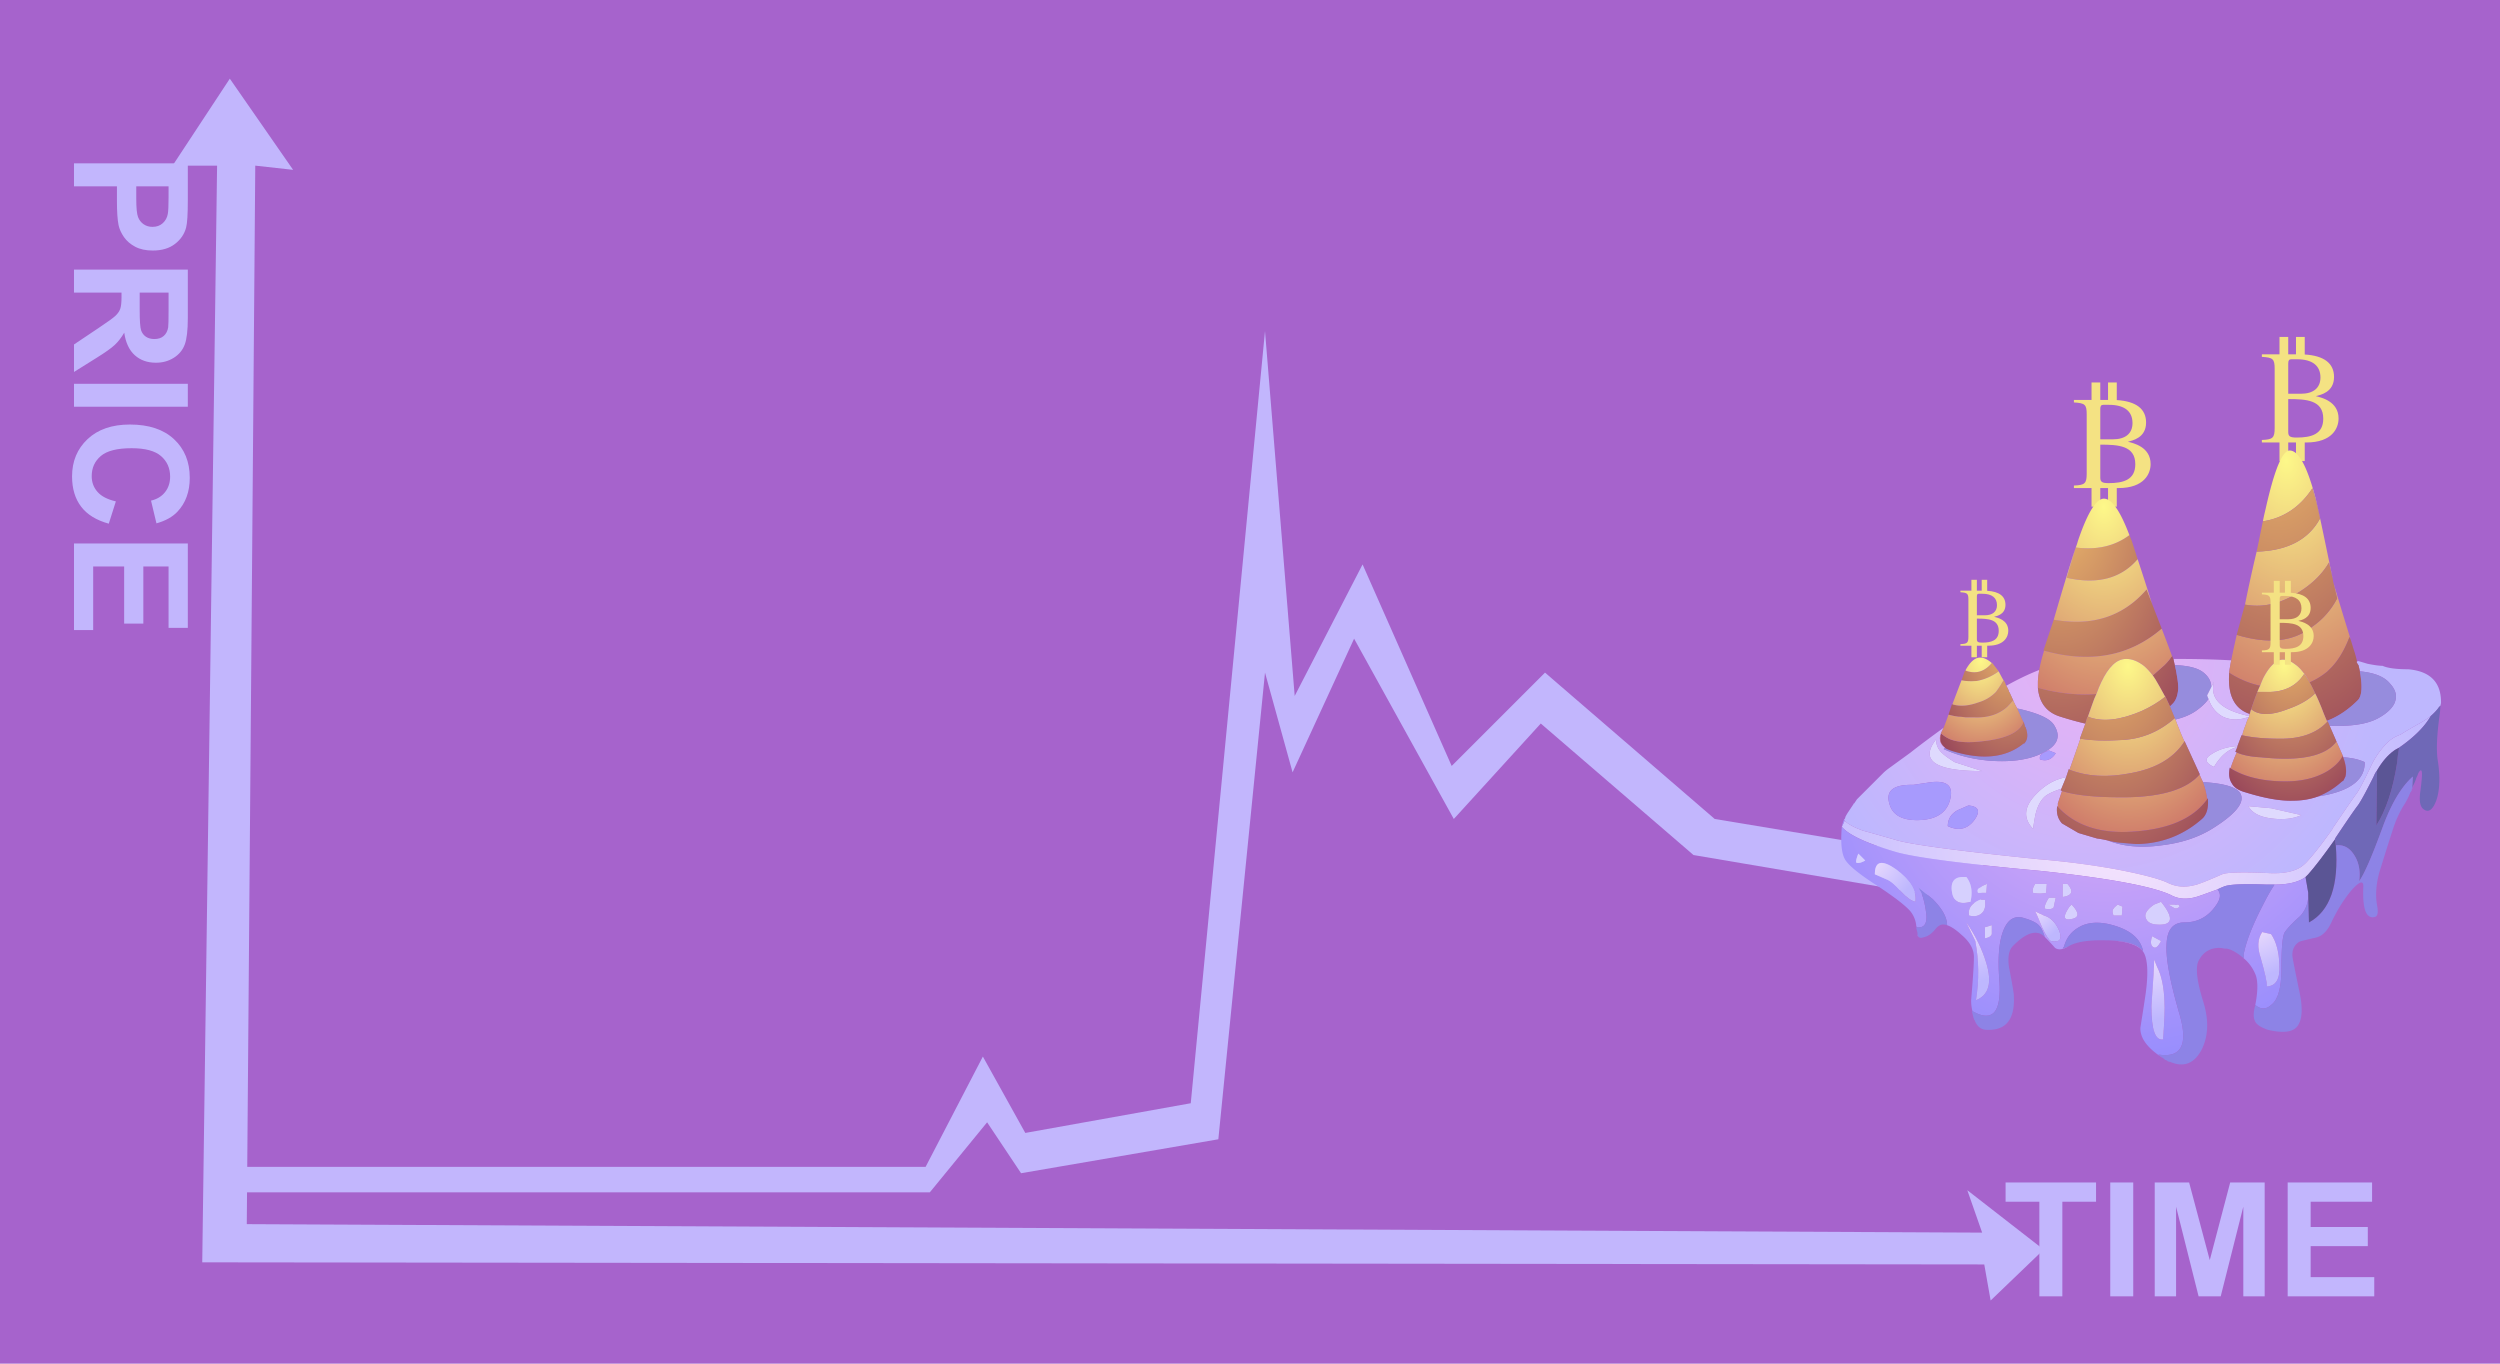 <svg xmlns="http://www.w3.org/2000/svg" viewBox="0 0 716.25 390.7"><path fill="#a663cc" d="M0 0h716.25v390.7H0z"/><path d="M65.841 22.54l18.136 26.123-10.843-1.206-2.431 303.26 497.18 2.431-4.254-12.155 21.879 17.017-15.194 14.586-1.823-10.332-510.55-.607 4.254-314.2H49.432z" fill="#c2b6fd"/><path d="M68.272 334.31h196.91l16.409-31.603 12.155 21.879 47.404-8.508 21.271-221.22 8.508 104.53 19.448-37.68 25.525 57.736 26.741-26.741 48.62 41.934 76.87 12.756-.607 11.547-82.34-13.971-43.757-37.68-24.918 27.349-28.564-51.658-17.625 38.288-7.901-28.564-13.37 133.7-56.52 9.723-9.724-14.586-16.409 20.056H65.838z" fill="#c2b6fd"/><path d="M599.225 109.582v4.992h-5.047v.725c3.204.19 3.662.61 3.662 3.433v16.939c0 2.823-.496 3.319-3.662 3.433v.725h5.047v5.323h2.505v-5.323h2.223v5.323h2.505v-5.323h.461c7.401 0 9.233-4.12 9.233-6.867 0-4.96-4.998-6.028-6.523-6.41 1.335-.343 5.225-1.106 5.225-5.493 0-3.913-2.847-6.098-8.396-6.438v-5.039h-2.505v4.992h-2.223v-4.992h-2.505zm3.345 6.403h1.68c4.387 0 6.713 1.832 6.713 5.227 0 2.976-2.022 4.654-5.608 4.654h-3.624v-8.736c0-.801.267-1.145.84-1.145zm-.839 11.408c5.074 0 10.033.229 10.033 5.608 0 4.501-3.47 5.417-7.629 5.417-1.87 0-2.403-.344-2.403-1.565v-9.46zM653.073 96.525v4.993h-5.047v.724c3.205.19 3.663.61 3.663 3.434v16.938c0 2.823-.496 3.32-3.663 3.434v.724h5.047v5.323h2.506v-5.323h2.222v5.323h2.506v-5.323h.46c7.402 0 9.233-4.12 9.233-6.867 0-4.96-4.997-6.027-6.523-6.409 1.335-.343 5.226-1.106 5.226-5.494 0-3.913-2.848-6.097-8.396-6.437v-5.04H657.8v4.993h-2.222v-4.993h-2.506zm3.346 6.404h1.679c4.387 0 6.713 1.831 6.713 5.227 0 2.975-2.022 4.653-5.608 4.653h-3.623v-8.736c0-.8.267-1.144.839-1.144zm-.84 11.407c5.075 0 10.034.229 10.034 5.608 0 4.502-3.471 5.417-7.63 5.417-1.869 0-2.403-.344-2.403-1.565v-9.46z" fill="#f4e283"/><g transform="translate(527.486 129.066) scale(3.942)"><radialGradient id="a" gradientUnits="userSpaceOnUse" cy="14.636" cx="18.231" gradientTransform="matrix(1 -.005 -.005 -1 .138 29.271)" r="21.275"><stop stop-color="#EAB1F4" offset="0"/><stop stop-color="#BEB7FE" offset="1"/></radialGradient><path d="M43.55 18.55l-.1.1c-.134.2-.334.417-.6.65-.2.167-.45.333-.75.5-.6.333-1.084.617-1.45.85-.267.1-.467.2-.6.3-.2.133-.4.316-.6.55a5.853 5.853 0 00-.9 1.35c-.534 1.133-.9 1.833-1.1 2.1s-.75 1.066-1.65 2.4c-.034.033-.05.066-.05.1-.768 1.1-1.418 1.934-1.95 2.5-.1.1-.218.2-.35.3-.335.233-.8.384-1.4.45a7.876 7.876 0 01-1.25 0c-1.734-.066-2.768-.033-3.1.1-.534.233-.968.417-1.3.55a4.795 4.795 0 01-.75.25c-.668.167-1.285.117-1.852-.15-.6-.3-1.85-.633-3.75-1a60.207 60.207 0 00-5.75-.75c-5.83-.6-9.28-1.066-10.348-1.4-1.5-.434-2.267-.65-2.3-.65-.667-.232-1.133-.482-1.4-.75l-.05-.05a.596.596 0 00.1-.15v-.05c.067-.133.133-.25.2-.35l.4-.6c0-.033.017-.05.05-.05l.2-.3 1.9-1.9c.1-.1.217-.2.35-.3l1.65-1.2c.633-.5 1.434-1.1 2.4-1.8l-.2.4v.1c-.033 0-.05.017-.05.05-.067.367.033.65.3.85l.05.05-.1.1c1 .466 2.133.75 3.4.85 1.433.1 2.617-.05 3.55-.45 1.267-.533 1.633-1.233 1.1-2.1-.267-.5-1.167-.917-2.7-1.25a5.038 5.038 0 01-.3-.6l-.25-.55c-.033-.033-.05-.067-.05-.1a2.208 2.208 0 00-.2-.4c.833-.467 1.633-.85 2.4-1.15-.066.367-.1.667-.1.9v.4c.1 1.1.65 1.8 1.65 2.1.633.2 1.233.367 1.8.5l-.4 1.1h.05a1.974 1.974 0 00-.15.4c-.2.566-.417 1.183-.65 1.85l-.05-.05-.2.6c-.8.134-1.533.55-2.2 1.25-.867.9-.933 1.733-.2 2.5.066-.5.133-.884.2-1.15.133-.5.333-.883.6-1.15.2-.2.6-.4 1.2-.6H16l-.05.1c.033 0 .066.017.1.05l-.3.9v.25l-.05-.05c-.067.5.05.917.35 1.25l1.2.7 1.35.4c.267.033.533.083.8.15 1.1.433 2.383.55 3.85.35 1.434-.167 2.667-.566 3.7-1.2 1.666-1.033 2.366-1.866 2.1-2.5-.2-.5-1.116-.8-2.75-.9-.1-.2-.184-.383-.25-.55v-.05l-1.1-2.4v.05c-.167-.367-.3-.683-.4-.95-.1-.233-.184-.45-.25-.65.566-.133 1.05-.333 1.45-.6.434-.3.75-.6.95-.9.2.6.55 1.034 1.05 1.3.566.267 1.2.267 1.9 0-.1.167-.184.367-.25.6a4.85 4.85 0 00-.25.75h-.05l-.3.8h-.2c-.633.067-1.183.25-1.65.55-.566.333-.516.65.15.95.467-.8 1.034-1.283 1.7-1.45l-.15.35c.033 0 .066.017.1.05-.167.367-.316.75-.45 1.15l-.05-.05c-.1.466-.05.85.15 1.15.166.3.5.516 1 .648 1.4.434 2.55.634 3.45.6.633 0 1.232-.1 1.8-.3.166-.033.35-.066.55-.1 1.934-.4 2.883-1.2 2.85-2.4-.434-.2-.95-.316-1.55-.35a1.822 1.822 0 00-.1-.25l-.4-.9L35.5 20c1.5.067 2.65-.1 3.45-.5.633-.333 1.05-.7 1.25-1.1.233-.5.133-.983-.3-1.45-.4-.5-1.134-.8-2.2-.9a8.685 8.685 0 00-.1-.45 1.104 1.104 0 01-.15-.25h.05l.05-.05c.033 0 .267.067.7.2.5.1.866.15 1.1.15.367.167.983.25 1.85.25 1.6.133 2.4.934 2.4 2.4 0 .067-.017.15-.05.25zm-19.3-2.95a11.037 11.037 0 01-.1-.45h.4c1.266 0 2.532.033 3.8.1-.067.333-.117.633-.15.9v.1c-.1 1.567.4 2.533 1.5 2.9-.033.033-.05.083-.05.15-2.034-.433-2.884-1.267-2.55-2.5l-.2.4c0-.4-.184-.75-.55-1.05-.4-.333-1.1-.517-2.1-.55zm-19 8.7c-1.433-.033-2.017.417-1.75 1.35.233.9 1.033 1.3 2.4 1.2 1.167-.1 1.85-.633 2.05-1.6s-.367-1.333-1.7-1.1l-1 .15zm2.1-2.3c-.3-.267-.45-.6-.45-1-1.2 1.533-.083 2.3 3.35 2.3l-2-.65c-.433-.267-.733-.483-.9-.65zm7.25.05c-.133.067-.184.2-.15.4.466.167.85.017 1.15-.45l-.5-.2c-.267.1-.433.183-.5.25zm-6.15 4.1c-.467.267-.7.65-.7 1.15.767.366 1.4.232 1.9-.4.5-.667.367-1.034-.4-1.1l-.8.35zm22.8-.15l-1.65-.15c.267.5.85.8 1.75.9.8.1 1.5.017 2.1-.25l-2.2-.5z" fill-rule="evenodd" fill="url(#a)"/><radialGradient id="b" gradientUnits="userSpaceOnUse" cy="28.251" cx="20.16" gradientTransform="matrix(1 -.005 -.005 -1 .281 56.501)" r="25.125"><stop stop-color="#F7E5FD" offset="0"/><stop stop-color="#BEB7FE" offset="1"/></radialGradient><path d="M35.9 28.25c-.8 1.134-1.45 1.983-1.95 2.55l-.2.2c-.5.366-1.25.55-2.25.55h-.6c-1.7-.066-2.733-.017-3.1.15a5.481 5.481 0 00-.45.2c-.9.333-1.417.517-1.55.55-.7.2-1.317.15-1.85-.15-1.368-.633-4.535-1.217-9.5-1.75-5.468-.5-8.935-.95-10.4-1.35-2.168-.634-3.5-1.25-4-1.85.066-.134.132-.284.2-.45.266.267.732.517 1.4.75.032 0 .8.216 2.3.65 1.065.333 4.516.8 10.35 1.4 2 .165 3.916.415 5.75.75 1.9.365 3.15.7 3.75 1 .565.266 1.183.315 1.85.148.166-.033.416-.116.75-.25.333-.133.767-.316 1.3-.55.333-.133 1.366-.166 3.1-.1.467.033.884.033 1.25 0 .6-.066 1.066-.217 1.4-.45.133-.1.25-.2.35-.3.533-.566 1.184-1.4 1.95-2.5 0-.033.017-.066.05-.1.9-1.334 1.45-2.134 1.65-2.4s.566-.967 1.1-2.1a5.95 5.95 0 01.9-1.35c.2-.233.4-.417.6-.55.134-.1.334-.2.6-.3.367-.233.85-.517 1.45-.85.3-.167.55-.333.75-.5-.433.767-1.2 1.534-2.3 2.3-.133.066-.25.133-.35.2-.467.333-.884.817-1.25 1.45-.1.134-.184.283-.25.45-.566 1.133-.95 1.833-1.15 2.1-.233.3-.783 1.1-1.65 2.4v.052z" fill-rule="evenodd" fill="url(#b)"/><path d="M38.95 23.25l-.05 4c.7-1.1 1.2-2.6 1.5-4.5.033-.4.083-.783.15-1.15 1.1-.767 1.866-1.533 2.3-2.3.266-.233.466-.45.6-.65l.1-.1c0 .2-.017.417-.05.65-.2 1.433-.25 2.517-.15 3.25.2 1.233.167 2.233-.1 3-.267.7-.583.9-.95.6-.233-.2-.3-.633-.2-1.3.1-.767.134-1.233.1-1.4-.032-.166-.116-.133-.25.1-.032.1-.083.218-.15.35-.032.135-.1.3-.2.5-.032.067-.065.15-.1.25l.05-.85c-.832.734-1.565 1.968-2.2 3.7-.766 2.1-1.332 3.4-1.698 3.9.1-.767-.034-1.416-.4-1.95-.333-.5-.767-.716-1.3-.65a1.866 1.866 0 01-.05-.45v-.05c.866-1.3 1.416-2.1 1.65-2.4.2-.267.583-.967 1.15-2.1.065-.167.148-.316.248-.45z" fill-rule="evenodd" fill="#6f68b7"/><radialGradient id="c" gradientUnits="userSpaceOnUse" cy="20.242" cx="20.551" gradientTransform="matrix(1 -.005 .029 -.981 -1.19 40.104)" r="24.475"><stop stop-color="#EAB1F4" offset="0"/><stop stop-color="#998EFD" offset="1"/></radialGradient><path d="M.25 26.9a6.21 6.21 0 01-.2.45c.5.6 1.833 1.216 4 1.85 1.467.4 4.934.85 10.4 1.35 4.966.533 8.133 1.117 9.5 1.75.533.3 1.15.35 1.85.15.134-.033.65-.217 1.55-.55.267.3.233.683-.1 1.15-.566.833-1.333 1.25-2.3 1.25-.834 0-1.267.532-1.3 1.6-.067 1 .25 2.7.95 5.1.633 2.2.116 3.167-1.55 2.9l.4.3c-1.168-.733-1.734-1.483-1.7-2.25.166-1.033.3-1.9.4-2.6.165-1.3.132-2.217-.102-2.75-.267-.6-1.133-.934-2.6-1 1.333.033 2.166.3 2.5.8-.2-1-1.067-1.667-2.6-2-.867-.167-1.583-.067-2.15.3-.5.3-.833.75-1 1.35l-.1.15.4-.15c-.4.233-.717.267-.95.1-.267-.3-.517-.566-.75-.8-.133-.4-.25-.65-.35-.75-.167-.233-.534-.433-1.1-.6-.667-.233-1.167.017-1.5.75-.367.8-.483 2.05-.35 3.75.167 2.333-.483 3.083-1.95 2.25-.066-.233-.1-.5-.1-.8.133-1.566.2-2.584.2-3.05.033-.6-.267-1.167-.9-1.7-.398-.367-.748-.6-1.048-.7 0-.566-.35-1.2-1.05-1.9l-1.05-.85.25.45c.167.434.283.967.35 1.6.033.634-.2.917-.7.85a.445.445 0 01-.05-.2 1.986 1.986 0 00-.45-1c-.4-.433-1.183-1.032-2.35-1.8-1.3-.833-2.083-1.466-2.35-1.9-.267-.433-.35-1.232-.25-2.4a2.96 2.96 0 01.15-.5l.05.05zm41.35-2.6a3.752 3.752 0 00-.15.45c0-.066.018-.134.05-.2.033-.1.066-.184.1-.25zm-26.65 7.2h-.85c-.167.267-.217.483-.15.65.333.066.65.066.95 0l.05-.65zm-.15 1.8c.333.066.55.033.65-.1 0-.033.05-.267.15-.7h-.5c-.233.366-.333.634-.3.8zm-.7.2c.066.1.233.483.5 1.15.3.633.517.966.65 1 .633.133.833-.117.6-.75-.267-.6-.633-.967-1.1-1.1l-.65-.3zm-3.65-.85h-.35c-.633.267-.9.65-.8 1.15.4.1.717.033.95-.2.2-.2.267-.517.2-.95zm-.2-1c0 .033-.067.083-.2.15s-.167.183-.1.35h.6l.05-.65-.35.15zm.7 3.5v-.65l-.5.15v.8c.267-.033.433-.134.5-.3zm8.85-1.35h.6l.05-.65-.35-.15c-.2.167-.3.267-.3.3-.1.1-.1.266 0 .5zm-3.35-2.3h-.35v.95c.7-.1.817-.417.35-.95zm.15 1.65c-.5.733-.45 1.033.15.9.567-.1.567-.45 0-1.05l-.15.15zM1.25 29.3c-.133.334-.183.55-.15.65.133.066.35.017.65-.15l-.5-.5zm1.2 1.5l.8.35c.3.1.667.4 1.1.9.4.434.75.684 1.05.75.1-.8-.367-1.583-1.4-2.35-1.033-.733-1.55-.617-1.55.35zm6.5.2c-.7-.033-1 .316-.9 1.05.1.733.55.983 1.35.75.167-.733.067-1.333-.3-1.8h-.15zM5.7 35.4a.33.33 0 01-.15-.15v-.1c.002.067.02.118.05.15l.1.1zm4.05.25c.267 1.4.283 2.833.05 4.3.934-.367 1.184-1.267.75-2.7-.3-1-.783-1.983-1.45-2.95l.65 1.35zM30.1 40.3c.2-1.033.2-1.783 0-2.25s-.483-.85-.85-1.15v-.25c.167-.933.65-2.166 1.45-3.7.267-.532.533-1 .8-1.4 1 0 1.75-.183 2.25-.55.066.367.134.75.2 1.15v.15c0 .6-.2 1.117-.6 1.55-.5.434-.867.817-1.1 1.15-.167.233-.25 1.116-.25 2.65 0 1.4-.25 2.283-.75 2.65-.366.334-.75.334-1.15 0zm.5-5.3c-.333.5-.366 1.134-.1 1.9.3 1.066.45 1.75.45 2.05.666-.033.967-.566.9-1.6-.034-.934-.234-1.667-.6-2.2L30.6 35zm-6.85-2c.134.066.283.15.45.25.133.066.267.033.4-.1-.034-.1-.083-.15-.15-.15-.1.033-.167.033-.2 0h-.5zm-1.6 1c.1.267.35.417.75.45 1.2.1 1.316-.45.35-1.65l-.5.2c-.533.366-.733.7-.6 1zm.55 2.1c.166.1.35-.05.55-.45l-.65-.35c-.133.433-.1.7.1.8zm.25 1.4l-.2-.5c0 .4-.066 1.533-.2 3.4 0 1.7.283 2.5.85 2.4.1-1.4.134-2.3.1-2.7-.033-1.1-.217-1.966-.55-2.6z" fill-rule="evenodd" fill="url(#c)"/><path d="M30.1 40.3c.4.334.784.334 1.15 0 .5-.366.75-1.25.75-2.65 0-1.533.083-2.416.25-2.65.233-.332.6-.716 1.1-1.15.4-.432.6-.948.6-1.55l.05 2c1.534-.832 2.185-2.7 1.95-5.6.534-.065.968.15 1.3.65.367.534.5 1.184.4 1.95.367-.5.934-1.8 1.7-3.9.634-1.732 1.367-2.966 2.2-3.7l-.05.85a.455.455 0 00-.05.2.635.635 0 00-.1.15 4.55 4.55 0 01-.4.8c-.367.567-.667 1.234-.9 2-.166.5-.467 1.45-.9 2.85-.266.9-.333 1.734-.2 2.5.1.5.05.784-.15.852-.632.166-.915-.55-.85-2.15.034-.533-.25-.467-.85.2-.533.633-1.017 1.4-1.45 2.3-.3.667-.683 1.05-1.15 1.15-.732.166-1.133.267-1.2.3-.365.233-.532.583-.5 1.05 0 .1.168.95.5 2.55.268 1.233.218 2.084-.148 2.55-.336.43-1.052.514-2.152.248a1.772 1.772 0 01-.25-.1c-.4-.167-.634-.366-.7-.6-.1-.233-.083-.6.05-1.1zm-15.3-4.95c-.566-.566-1.35-.333-2.35.7-.267.3-.35.8-.25 1.5.233 1.2.35 1.884.35 2.05.1 1.767-.583 2.6-2.05 2.5-.367-.033-.633-.267-.8-.7-.034-.033-.05-.066-.05-.1a.388.388 0 01-.05-.15l-.1-.4h.05c1.467.833 2.117.083 1.95-2.25-.133-1.7-.017-2.95.35-3.75.333-.733.833-.983 1.5-.75.566.167.933.366 1.1.6.1.1.217.35.35.75zm4.65.25h-.2c-1.3-.033-2.217.117-2.75.45l-.4.15.1-.15c.167-.6.5-1.05 1-1.35.566-.367 1.283-.467 2.15-.3 1.533.333 2.4 1 2.6 2-.334-.5-1.167-.766-2.5-.8zm9.8 1.3a3.82 3.82 0 00-.8-.55 1.763 1.763 0 00-.45-.15h-.15a1.872 1.872 0 00-.45-.05c-.666.033-1.15.366-1.45 1-.2.5-.083 1.45.35 2.85.435 1.366.4 2.55-.1 3.55-.532 1-1.282 1.3-2.25.9l-.2-.05c-.065-.067-.133-.1-.2-.1l-.1-.1c-.133-.102-.266-.2-.4-.3 1.668.266 2.185-.7 1.55-2.9-.698-2.4-1.016-4.1-.948-5.1.033-1.068.466-1.602 1.3-1.602.967 0 1.733-.416 2.3-1.25.333-.467.366-.85.1-1.15.134-.066.284-.133.45-.2.367-.166 1.4-.216 3.1-.15h.6c-.266.4-.532.868-.8 1.4-.8 1.534-1.282 2.768-1.45 3.7v.252zM5.5 34.65c.5.067.733-.216.7-.85-.067-.633-.184-1.166-.35-1.6l-.25-.45 1.05.85c.7.7 1.05 1.334 1.05 1.9a.953.953 0 00-.3-.05c-.2 0-.4.133-.6.4-.233.266-.466.433-.7.5-.2.066-.333.083-.4.05l-.1-.1c-.032-.032-.048-.083-.05-.15v-.1a3.66 3.66 0 01-.1-.4h.05z" fill-rule="evenodd" fill="#8d83e6"/><radialGradient id="d" gradientUnits="userSpaceOnUse" cy=".838" cx="32.324" gradientTransform="matrix(1 -.004 -.048 -1.57 .066 2.154)" r="11.725"><stop stop-color="#FDF889" offset="0"/><stop stop-color="#CE796A" offset="1"/></radialGradient><path d="M35.75 9.45l-.3-1.3c-.5.867-1.283 1.617-2.35 2.25-1.268.767-2.518 1.033-3.75.8.3-1.467.583-2.75.85-3.85 2.233-.067 3.767-.867 4.6-2.4-.133-.7-.316-1.434-.55-2.2-.9 1.367-2.1 2.167-3.6 2.4.066-.333.133-.633.2-.9C31.482 1.417 32.065 0 32.6 0c.634 0 1.25 1.117 1.85 3.35.166.633.6 2.667 1.3 6.1zm0 .05c.066.267.5 1.7 1.3 4.3a1.822 1.822 0 00-.1-.25c-.4 1.034-.884 1.817-1.45 2.35l-.15.15c-.4.333-.833.6-1.3.8-.1-.2-.2-.367-.3-.5a.768.768 0 00-.15-.2c-.2-.267-.4-.467-.6-.6-.3-.233-.6-.35-.9-.35-.2 0-.4.083-.6.25-.267.2-.533.55-.8 1.05-.066.133-.15.333-.25.6a6.915 6.915 0 01-2.25-.95c.033-.267.083-.566.15-.9.1-.5.232-1.117.4-1.85 2.3.7 4.133.5 5.5-.6a5.63 5.63 0 001.8-2.05l-.3-1.25z" fill-rule="evenodd" fill="url(#d)"/><radialGradient id="e" gradientUnits="userSpaceOnUse" cy="-2.494" cx="31.763" gradientTransform="matrix(1 -.005 -.009 -1.808 -.035 -7.004)" r="15.375"><stop stop-color="#EDBB6A" offset="0"/><stop stop-color="#96435A" offset="1"/></radialGradient><path d="M35.3 19.65c-.1-.233-.184-.433-.25-.6-.2-.533-.4-1-.6-1.4a9.3 9.3 0 00-.4-.8c.467-.2.9-.467 1.3-.8l.15-.15c.566-.533 1.05-1.316 1.45-2.35.033.067.066.15.1.25l.2.65c.1.3.184.6.25.9h-.05c.066.133.116.217.15.25.033.133.066.283.1.45.2 1.1.15 1.8-.15 2.1-.7.7-1.45 1.2-2.25 1.5zm-4.65-14.5c1.5-.233 2.7-1.033 3.6-2.4.233.767.417 1.5.55 2.2-.833 1.533-2.366 2.333-4.6 2.4l.45-2.2zm-1.9 8.25c.167-.633.366-1.367.6-2.2 1.233.233 2.483-.034 3.75-.8 1.067-.633 1.85-1.383 2.35-2.25l.3 1.3v.05l.3 1.25a5.601 5.601 0 01-1.8 2.05c-1.366 1.1-3.2 1.3-5.5.6zm1.7 3.7a5.843 5.843 0 00-.2.45c-.134.333-.283.75-.45 1.25-.033.1-.066.217-.1.35-1.1-.367-1.6-1.333-1.5-2.9v-.1a6.934 6.934 0 002.25.95z" fill-rule="evenodd" fill="url(#e)"/><radialGradient id="f" gradientUnits="userSpaceOnUse" cy="3.462" cx="15.987" gradientTransform="matrix(1 -.004 -.007 -1.808 .038 9.72)" r="12.738"><stop stop-color="#EDBB6A" offset="0"/><stop stop-color="#96435A" offset="1"/></radialGradient><path d="M14.3 17.25c1.467.4 2.883.55 4.25.45-.1.2-.2.45-.3.75-.1.267-.2.55-.3.85v.05h-.05l-.15.5c-.567-.133-1.167-.3-1.8-.5-1-.3-1.55-1-1.65-2.1zm8.3-6.1l.7 1.8c-2.333 2-5.183 2.533-8.55 1.6h-.05l.45-1.35.3-.9c2.8.5 5.05-.233 6.75-2.2l.4 1.05zm-5.55-4.1c1.534.2 2.833-.1 3.9-.9.033.033.05.083.05.15.033.034.05.067.05.1s.017.067.05.1l.45 1.4c-1.2 1.4-2.917 1.85-5.15 1.35l.65-2.2zm7 7.9v-.05c.033.1.066.184.1.25.034.167.067.317.1.45.067.267.117.517.15.75l.05.3c.034.233.05.45.05.65-.032.5-.166.867-.4 1.1l-.198.2-.35-.75v.05c-.268-.5-.5-.917-.7-1.25l-.2-.3c.267-.233.55-.483.85-.75.134-.133.267-.283.4-.45a.716.716 0 01.148-.2z" fill-rule="evenodd" fill="url(#f)"/><radialGradient id="g" gradientUnits="userSpaceOnUse" cy="4.188" cx="19.081" gradientTransform="matrix(1 -.005 -.007 -1.44 .047 10.218)" r="10.738"><stop stop-color="#FDF889" offset="0"/><stop stop-color="#CE796A" offset="1"/></radialGradient><path d="M18.55 17.7c-1.367.1-2.783-.05-4.25-.45v-.4c0-.233.034-.533.1-.9.067-.4.184-.867.35-1.4 3.367.934 6.217.4 8.55-1.6.334.867.584 1.533.75 2a.798.798 0 00-.15.2 5.177 5.177 0 01-.4.45c-.3.267-.582.517-.85.75a4.51 4.51 0 00-.65-.7c-.433-.333-.85-.5-1.25-.5h-.05c-.667 0-1.267.567-1.8 1.7-.1.2-.217.483-.35.85zm-3.1-5.4c.667-2.3 1.2-4.05 1.6-5.25l-.65 2.2c2.233.5 3.95.05 5.15-1.35.3.9.65 1.983 1.05 3.25l-.4-1.05c-1.7 1.967-3.95 2.7-6.75 2.2zm1.6-5.25c.067-.167.117-.316.15-.45.7-2.067 1.333-3.1 1.9-3.1.566 0 1.183.883 1.85 2.65-1.067.8-2.367 1.1-3.9.9z" fill-rule="evenodd" fill="url(#g)"/><path d="M35.35 19.7l-.05-.05c.8-.3 1.55-.8 2.25-1.5.3-.3.35-1 .15-2.1 1.066.1 1.8.4 2.2.9.433.466.533.95.3 1.45-.2.4-.617.767-1.25 1.1-.8.4-1.95.567-3.45.5l-.15-.35v.05zm1.3 4c.1-.367.05-.833-.15-1.4.6.034 1.116.15 1.55.35.033 1.2-.916 2-2.85 2.4-.2.033-.384.066-.55.1a5.713 5.713 0 001.7-1.05.596.596 0 01.15-.1l.15-.3zM24.3 19.55c-.033-.033-.05-.066-.05-.1l-.35-.85.2-.2c.232-.233.366-.6.4-1.1 0-.2-.018-.417-.05-.65l-.05-.3a8.563 8.563 0 00-.15-.75c1 .033 1.7.217 2.1.55.366.3.55.65.55 1.05l-.3.6c.034.1.067.184.1.25-.2.3-.516.6-.95.9-.4.267-.884.467-1.45.6zm2.3 5.8a5.152 5.152 0 00-.3-1.25c1.634.1 2.55.4 2.75.9.267.634-.434 1.467-2.1 2.5-1.033.634-2.267 1.033-3.7 1.2-1.467.2-2.75.083-3.85-.35.267.066.533.116.8.15l1.2.1h.25c1.733-.067 3.25-.667 4.55-1.8.366-.3.517-.817.45-1.55 0 .033-.016.066-.05.1zm-13.35-5.6c-.167-.367-.317-.7-.45-1 1.534.333 2.434.75 2.7 1.25.533.867.167 1.567-1.1 2.1-.933.4-2.117.55-3.55.45-1.267-.1-2.4-.383-3.4-.85l.1-.1.05.05c.133.067.3.133.5.2 2.167.667 3.883.483 5.15-.55h.05c.267-.267.3-.667.1-1.2l-.05-.05a.451.451 0 00-.05-.2c0-.067-.017-.117-.05-.15v.05z" fill-rule="evenodd" fill="#968cdd"/><path d="M28.8 21.5v.05c-.666.167-1.233.65-1.7 1.45-.666-.3-.716-.617-.15-.95.468-.3 1.018-.483 1.65-.55h.2zm.85-2.2v.05c-.7.267-1.334.267-1.9 0-.5-.267-.85-.7-1.05-1.3a2.052 2.052 0 01-.1-.25l.3-.6.2-.4c-.333 1.233.516 2.067 2.55 2.5zm-13.3 4.45l-.35.85h-.05c-.6.2-1 .4-1.2.6-.267.268-.467.65-.6 1.15-.066.267-.133.65-.2 1.15-.733-.767-.667-1.6.2-2.5.667-.7 1.4-1.116 2.2-1.25zm-9-1.75c.167.167.467.383.9.65l2 .65c-3.433 0-4.55-.767-3.35-2.3 0 .4.15.733.45 1zm23.9 4l2.2.5c-.6.267-1.3.35-2.1.25-.9-.1-1.484-.4-1.75-.9l1.65.15z" fill-rule="evenodd" fill="#dfdafe"/><radialGradient id="h" gradientUnits="userSpaceOnUse" cy="15.754" cx="20.772" gradientTransform="matrix(1 -.005 -.007 -1.414 .19 38.036)" r="9.05"><stop stop-color="#FDF889" offset="0"/><stop stop-color="#CE796A" offset="1"/></radialGradient><path d="M17.4 20.95c.833.133 1.767.167 2.8.1 1.533-.033 2.883-.566 4.05-1.6 0 .033.017.066.05.1.066.2.15.417.25.65.1.267.233.583.4.95-.767 1.2-2.066 1.966-3.9 2.3-1.7.333-3.183.25-4.45-.25.233-.667.45-1.284.65-1.85.033-.133.083-.267.15-.4zm8.9 3.15c.167.467.267.884.3 1.25-1 1.4-2.8 2.184-5.4 2.35-2.366.167-4.183-.433-5.45-1.8v-.25l.3-.9c1.035.334 2.668.484 4.9.45 2.5-.065 4.2-.616 5.1-1.65.066.167.15.35.25.55zm-2.75-6.2c-.5.4-1.083.75-1.75 1.05-1.566.667-2.85.8-3.85.4v-.05c.1-.3.2-.583.3-.85.1-.3.2-.55.3-.75.133-.367.25-.65.35-.85.533-1.133 1.133-1.7 1.8-1.7h.05c.4 0 .816.167 1.25.5.2.167.417.4.65.7l.2.3c.2.333.433.75.7 1.25z" fill-rule="evenodd" fill="url(#h)"/><radialGradient id="i" gradientUnits="userSpaceOnUse" cy="13.193" cx="19.738" gradientTransform="matrix(1 -.005 -.009 -1.808 .174 37.049)" r="11.213"><stop stop-color="#EDBB6A" offset="0"/><stop stop-color="#96435A" offset="1"/></radialGradient><path d="M26.05 23.55c-.9 1.033-2.6 1.584-5.1 1.65-2.233.033-3.867-.117-4.9-.45-.033-.033-.066-.05-.1-.05l.05-.1.35-.85.2-.6.05.05c1.267.5 2.75.583 4.45.25 1.834-.334 3.134-1.1 3.9-2.3v-.05l1.1 2.4v.05zm-10.3 2.35c1.267 1.366 3.083 1.966 5.45 1.8 2.6-.167 4.4-.95 5.4-2.35.033-.034.05-.067.05-.1.066.732-.084 1.25-.45 1.55-1.3 1.133-2.816 1.732-4.55 1.8h-.25l-1.2-.1a6.986 6.986 0 01-.8-.15 6.614 6.614 0 00-.8-.15l-1.35-.4-1.2-.7c-.3-.333-.417-.75-.35-1.25l.05.05zm8.5-6.45c-1.167 1.033-2.517 1.566-4.05 1.6-1.034.067-1.967.034-2.8-.1h-.05l.4-1.1.15-.5h.05c1 .4 2.283.267 3.85-.4a8.11 8.11 0 001.75-1.05v-.05l.35.75.35.85z" fill-rule="evenodd" fill="url(#i)"/><radialGradient id="j" gradientUnits="userSpaceOnUse" cy="15.76" cx="32.122" gradientTransform="matrix(1 -.005 -.007 -1.399 .188 37.808)" r="6.987"><stop stop-color="#FDF889" offset="0"/><stop stop-color="#CE796A" offset="1"/></radialGradient><path d="M28.3 23.1c.134-.4.283-.783.45-1.15.467.2 1.066.317 1.8.35 2.834.3 4.65-.082 5.45-1.15l.4.9c.033.068.066.15.1.25.2.568.25 1.034.15 1.4.1-.4.033-.9-.2-1.5-.2.4-.566.768-1.1 1.1-.834.5-1.85.75-3.05.75-1.633 0-2.967-.317-4-.95zm7.05-3.4c-.767.833-1.9 1.25-3.4 1.25-1.133 0-2.065-.083-2.8-.25a4.96 4.96 0 01.25-.75c.067-.233.15-.434.25-.6v-.05c0-.066.018-.117.05-.15.034-.133.067-.25.1-.35.567.467 1.45.467 2.65 0 .867-.3 1.534-.683 2-1.15.2.4.4.867.6 1.4.067.167.15.367.25.6l.05.05zm-5.1-2.15c.066-.167.134-.316.2-.45.1-.267.184-.467.25-.6.267-.5.533-.85.8-1.05.2-.167.4-.25.6-.25.3 0 .6.117.9.35.2.133.4.333.6.6a.768.768 0 01.15.2c.1.133.2.3.3.5a4.655 4.655 0 00-.4-.6c-.566.867-1.433 1.3-2.6 1.3h-.8z" fill-rule="evenodd" fill="url(#j)"/><radialGradient id="k" gradientUnits="userSpaceOnUse" cy="13.503" cx="32.537" gradientTransform="matrix(1 -.005 -.009 -1.807 .178 37.906)" r="7.65"><stop stop-color="#EDBB6A" offset="0"/><stop stop-color="#96435A" offset="1"/></radialGradient><path d="M35.35 19.7v-.05l.15.35.5 1.15c-.8 1.067-2.616 1.45-5.45 1.15-.733-.033-1.333-.15-1.8-.35-.033-.034-.066-.05-.1-.05l.15-.35v-.05l.3-.8h.05c.733.167 1.666.25 2.8.25 1.5 0 2.633-.417 3.4-1.25zm-7.05 3.4c1.033.634 2.367.95 4 .95 1.2 0 2.217-.25 3.05-.75.534-.333.9-.7 1.1-1.1.234.6.3 1.1.2 1.5l-.15.3a.58.58 0 00-.15.1 5.72 5.72 0 01-1.7 1.05c-.566.2-1.166.3-1.8.3-.9.034-2.05-.166-3.45-.6-.5-.133-.833-.35-1-.65-.2-.3-.25-.683-.15-1.15l.05.05zm1.95-5.55h.8c1.167 0 2.033-.433 2.6-1.3.134.167.268.367.4.6.134.233.267.5.4.8-.467.467-1.134.85-2 1.15-1.2.467-2.084.467-2.65 0 .167-.5.316-.917.45-1.25z" fill-rule="evenodd" fill="url(#k)"/><path d="M33.75 31l.2-.2c.5-.566 1.15-1.416 1.95-2.55 0 .167.017.316.05.45.233 2.9-.417 4.767-1.95 5.6l-.05-2v-.15c-.066-.4-.134-.784-.2-1.15zm6.8-9.4c-.066.367-.116.75-.15 1.15-.3 1.9-.8 3.4-1.5 4.5l.05-4c.367-.633.784-1.117 1.25-1.45.1-.067.217-.133.35-.2z" fill-rule="evenodd" fill="#5b5595"/><radialGradient id="l" gradientUnits="userSpaceOnUse" cy="13.465" cx="12.028" gradientTransform="matrix(1 -.005 -.01 -1.808 .203 37.806)" r="6.7"><stop stop-color="#EDBB6A" offset="0"/><stop stop-color="#96435A" offset="1"/></radialGradient><path d="M11.8 16.7v-.05l.15.3c0 .033.017.083.05.15.067.1.133.233.2.4 0 .033.017.067.05.1l.25.55a5.97 5.97 0 01-.45.5c-.6.533-1.383.783-2.35.75h-.65c-.2-.033-.367-.05-.5-.05a4.878 4.878 0 01-.75-.15l.25-.75h.05c.533.167 1.167.117 1.9-.15a2.856 2.856 0 001.25-.75c.2-.267.383-.55.55-.85zm1.45 3.05v-.05c.033.033.05.083.05.15.034.066.05.133.05.2l.05.05c.2.533.167.933-.1 1.2h-.05c-1.267 1.034-2.983 1.217-5.15.55a3.86 3.86 0 01-.5-.2l-.05-.05-.05-.05c-.267-.233-.35-.533-.25-.9v-.1c.167.167.4.317.7.45.533.2 1.25.25 2.15.15 1.8-.167 2.85-.633 3.15-1.4zm-2.3-4.3v-.05l.5.65a3.8 3.8 0 01-1.6.7c-.434.033-.8.017-1.1-.05L9 16h.05c.733.267 1.367.083 1.9-.55z" fill-rule="evenodd" fill="url(#l)"/><radialGradient id="m" gradientUnits="userSpaceOnUse" cy="15.349" cx="10.076" gradientTransform="matrix(1 -.005 -.006 -1.329 .172 35.74)" r="5.213"><stop stop-color="#FDF889" offset="0"/><stop stop-color="#CE796A" offset="1"/></radialGradient><path d="M7.25 20.55l.2-.4c.133-.333.25-.65.35-.95a5 5 0 00.75.15c.133 0 .3.017.5.05h.65c.966.033 1.75-.217 2.35-.75a5.97 5.97 0 00.45-.5c.067.167.167.367.3.6.133.3.284.633.45 1-.3.767-1.35 1.233-3.15 1.4-.9.1-1.617.05-2.15-.15a2.3 2.3 0 01-.7-.45zm0 .1c-.1.367-.017.667.25.9-.267-.2-.367-.483-.3-.85 0-.033.017-.05.05-.05zm3.7-5.2c-.534.633-1.167.816-1.9.55v-.05c.333-.6.684-.9 1.05-.9.267 0 .55.133.85.4zm.5.6c.1.2.216.417.35.65-.167.3-.35.583-.55.85a2.856 2.856 0 01-1.25.75c-.733.267-1.367.317-1.9.15v-.05c.267-.7.483-1.267.65-1.7.3.066.667.083 1.1.05.567-.1 1.1-.333 1.6-.7z" fill-rule="evenodd" fill="url(#m)"/><path d="M5.25 24.3l1-.15c1.333-.232 1.9.134 1.7 1.1s-.883 1.5-2.05 1.6c-1.367.102-2.167-.3-2.4-1.198-.267-.935.317-1.385 1.75-1.352zm9.35-2.25c.066-.066.233-.15.5-.25l.5.2c-.3.467-.684.617-1.15.45-.033-.2.017-.333.15-.4zm-6.15 4.1l.8-.35c.767.065.9.433.4 1.1-.5.633-1.133.767-1.9.4 0-.5.233-.883.7-1.15z" fill-rule="evenodd" fill="#a79afd"/><path d="M14.8 33.3c-.033-.166.067-.434.3-.8h.5c-.1.434-.15.667-.15.7-.1.133-.317.166-.65.1zm.15-1.8l-.05.65c-.3.066-.617.066-.95 0-.067-.167-.017-.384.15-.65h.85zm-4 3.65c-.067.166-.233.267-.5.3v-.8l.5-.15v.65zm-.7-3.5l.35-.15-.05.65h-.6c-.067-.167-.034-.284.1-.35s.2-.116.2-.15zm.2 1c.066.433 0 .75-.2.95-.233.233-.55.3-.95.2-.1-.5.167-.883.8-1.15h.35zm6.15.5l.15-.15c.567.6.567.95 0 1.05-.6.134-.65-.166-.15-.9zm-.15-1.65c.466.533.35.85-.35.95v-.95h.35zm3.35 2.3c-.1-.233-.1-.4 0-.5 0-.033.1-.133.3-.3l.35.15-.05.65h-.6zM1.25 29.3l.5.5c-.3.167-.517.217-.65.15-.033-.1.017-.316.15-.65zm7.7 1.7h.15c.367.467.467 1.066.3 1.8-.8.233-1.25-.017-1.35-.75-.1-.734.2-1.083.9-1.05zm13.75 5.1c-.2-.1-.233-.366-.1-.8l.65.35c-.2.4-.384.55-.55.45zm-.55-2.1c-.134-.3.066-.634.6-1l.5-.2c.967 1.2.85 1.75-.35 1.65-.4-.033-.65-.183-.75-.45zm1.6-1h.5c.033.033.1.033.2 0 .066 0 .116.05.15.15-.134.133-.268.166-.4.1a6.424 6.424 0 00-.45-.25z" fill-rule="evenodd" fill="#d6d0fe"/><radialGradient id="n" gradientUnits="userSpaceOnUse" cy="32.85" cx="13.6" gradientTransform="matrix(1 0 0 -1 0 65.699)" r="2.913"><stop stop-color="#F7E5FD" offset="0"/><stop stop-color="#BEB7FE" offset="1"/></radialGradient><path d="M14.1 33.5l.65.3c.467.134.833.5 1.1 1.1.233.634.033.884-.6.75-.133-.033-.35-.366-.65-1-.267-.667-.433-1.05-.5-1.15z" fill-rule="evenodd" fill="url(#n)"/><radialGradient id="o" gradientUnits="userSpaceOnUse" cy="29.25" cx="1.6" gradientTransform="matrix(1 0 0 -1 0 58.5)" r="4.162"><stop stop-color="#F7E5FD" offset="0"/><stop stop-color="#BEB7FE" offset="1"/></radialGradient><path d="M2.45 30.8c0-.967.517-1.083 1.55-.35 1.033.767 1.5 1.55 1.4 2.35-.3-.066-.65-.316-1.05-.75-.434-.5-.8-.8-1.1-.9l-.8-.35z" fill-rule="evenodd" fill="url(#o)"/><radialGradient id="p" gradientUnits="userSpaceOnUse" cy="32.7" cx="8.65" gradientTransform="matrix(1 0 0 -1 0 65.4)" r="6.075"><stop stop-color="#F7E5FD" offset="0"/><stop stop-color="#BEB7FE" offset="1"/></radialGradient><path d="M9.75 35.65L9.1 34.3c.667.967 1.15 1.95 1.45 2.95.434 1.434.184 2.333-.75 2.7.233-1.467.217-2.9-.05-4.3z" fill-rule="evenodd" fill="url(#p)"/><radialGradient id="q" gradientUnits="userSpaceOnUse" cy="33.85" cx="29.85" gradientTransform="matrix(1 0 0 -1 0 67.699)" r="4.4"><stop stop-color="#F7E5FD" offset="0"/><stop stop-color="#BEB7FE" offset="1"/></radialGradient><path d="M30.6 35l.65.15c.366.533.566 1.267.6 2.2.067 1.033-.233 1.566-.9 1.6 0-.3-.15-.983-.45-2.05-.267-.766-.233-1.4.1-1.9z" fill-rule="evenodd" fill="url(#q)"/><radialGradient id="r" gradientUnits="userSpaceOnUse" cy="35.3" cx="22.3" gradientTransform="matrix(1 0 0 -1 0 70.6)" r="6.088"><stop stop-color="#F7E5FD" offset="0"/><stop stop-color="#BEB7FE" offset="1"/></radialGradient><path d="M22.95 37.5c.333.634.517 1.5.55 2.6.033.4 0 1.3-.1 2.7-.567.1-.85-.7-.85-2.4.134-1.867.2-3 .2-3.4l.2.5z" fill-rule="evenodd" fill="url(#r)"/></g><path d="M651.444 166.42v3.371h-3.409v.49c2.164.128 2.474.412 2.474 2.318v11.44c0 1.907-.335 2.242-2.474 2.319v.49h3.409v3.594h1.692v-3.595h1.5v3.595h1.693v-3.595h.311c4.999 0 6.236-2.782 6.236-4.638 0-3.35-3.376-4.07-4.406-4.328.902-.232 3.53-.747 3.53-3.71 0-2.643-1.924-4.118-5.671-4.348v-3.403h-1.692v3.371h-1.501v-3.371h-1.692zm2.26 4.324h1.133c2.963 0 4.534 1.237 4.534 3.53 0 2.01-1.365 3.143-3.787 3.143h-2.447v-5.9c0-.541.18-.773.566-.773zm-.567 7.704c3.426 0 6.775.155 6.775 3.788 0 3.04-2.344 3.658-5.152 3.658-1.263 0-1.623-.232-1.623-1.057v-6.389zM564.81 166.116v3.115h-3.15v.452c2 .12 2.286.381 2.286 2.143v10.572c0 1.762-.31 2.072-2.286 2.143v.452h3.15v3.322h1.564v-3.322h1.387v3.322h1.564v-3.322h.288c4.619 0 5.762-2.571 5.762-4.286 0-3.095-3.12-3.762-4.071-4 .833-.214 3.261-.69 3.261-3.428 0-2.443-1.777-3.806-5.24-4.018v-3.145h-1.564v3.115h-1.387v-3.115h-1.563zm2.088 3.996h1.048c2.738 0 4.19 1.143 4.19 3.262 0 1.857-1.262 2.905-3.5 2.905h-2.261v-5.453c0-.5.166-.714.523-.714zm-.523 7.12c3.167 0 6.261.142 6.261 3.5 0 2.81-2.166 3.38-4.761 3.38-1.167 0-1.5-.214-1.5-.976v-5.904z" fill="#f4e283"/><path d="M584.278 371.39v-27.094h-9.676v-5.517h25.915v5.517h-9.654v27.094zM604.588 371.39v-32.61h6.584v32.61zM617.328 371.39v-32.61h9.854l5.917 22.244 5.85-22.244h9.877v32.61h-6.117v-25.67l-6.473 25.67h-6.34l-6.45-25.67v25.67zM655.418 371.39v-32.61h24.18v5.517h-17.595v7.229h16.372v5.494h-16.372v8.876h18.218v5.494zM21.201 46.8h32.61v10.566c0 4.004-.163 6.614-.49 7.83-.489 1.869-1.553 3.433-3.191 4.694-1.64 1.26-3.756 1.89-6.351 1.89-2.002 0-3.685-.363-5.05-1.09-1.364-.726-2.436-1.65-3.214-2.769-.779-1.12-1.294-2.258-1.546-3.414-.312-1.573-.467-3.849-.467-6.83v-4.293H21.2zm27.094 6.584h-9.254v3.604c0 2.595.17 4.33.512 5.205.341.875.875 1.56 1.602 2.058.726.496 1.571.745 2.535.745 1.187 0 2.166-.349 2.937-1.046.77-.697 1.253-1.579 1.446-2.647.148-.786.222-2.365.222-4.738zM21.201 77.25h32.61v13.858c0 3.485-.293 6.017-.879 7.596-.585 1.58-1.627 2.844-3.125 3.793-1.498.95-3.21 1.424-5.138 1.424-2.447 0-4.468-.72-6.062-2.158-1.594-1.438-2.599-3.589-3.014-6.45-.83 1.423-1.743 2.598-2.736 3.525-.994.927-2.759 2.176-5.294 3.748l-6.362 3.982v-7.875l7.096-4.76c2.536-1.69 4.133-2.847 4.793-3.47.66-.623 1.113-1.283 1.357-1.98.245-.697.367-1.802.367-3.314v-1.335H21.2zm18.819 6.584v4.872c0 3.158.133 5.13.4 5.917.267.786.727 1.401 1.38 1.846.652.445 1.468.667 2.446.667 1.098 0 1.984-.292 2.659-.878.674-.586 1.1-1.413 1.279-2.48.074-.534.111-2.136.111-4.805v-5.139zM21.201 109.95h32.61v6.584h-32.61zM33.191 143.65l-2.024 6.384c-3.56-.979-6.203-2.606-7.93-4.882-1.728-2.277-2.592-5.165-2.592-8.665 0-4.33 1.48-7.889 4.438-10.677 2.959-2.788 7.003-4.182 12.134-4.182 5.428 0 9.643 1.402 12.646 4.205 3.003 2.802 4.505 6.487 4.505 11.055 0 3.989-1.18 7.229-3.537 9.72-1.394 1.483-3.396 2.596-6.006 3.337l-1.558-6.517c1.691-.386 3.026-1.19 4.004-2.414.98-1.224 1.469-2.71 1.469-4.46 0-2.417-.868-4.378-2.603-5.884-1.735-1.505-4.545-2.257-8.43-2.257-4.123 0-7.06.741-8.81 2.224-1.75 1.483-2.624 3.41-2.624 5.784 0 1.75.556 3.255 1.668 4.515s2.862 2.165 5.25 2.714zM21.201 155.71h32.61v24.18h-5.517v-17.595h-7.229v16.372h-5.494v-16.372h-8.876v18.218h-5.494z" fill="#c2b6fd"/></svg>